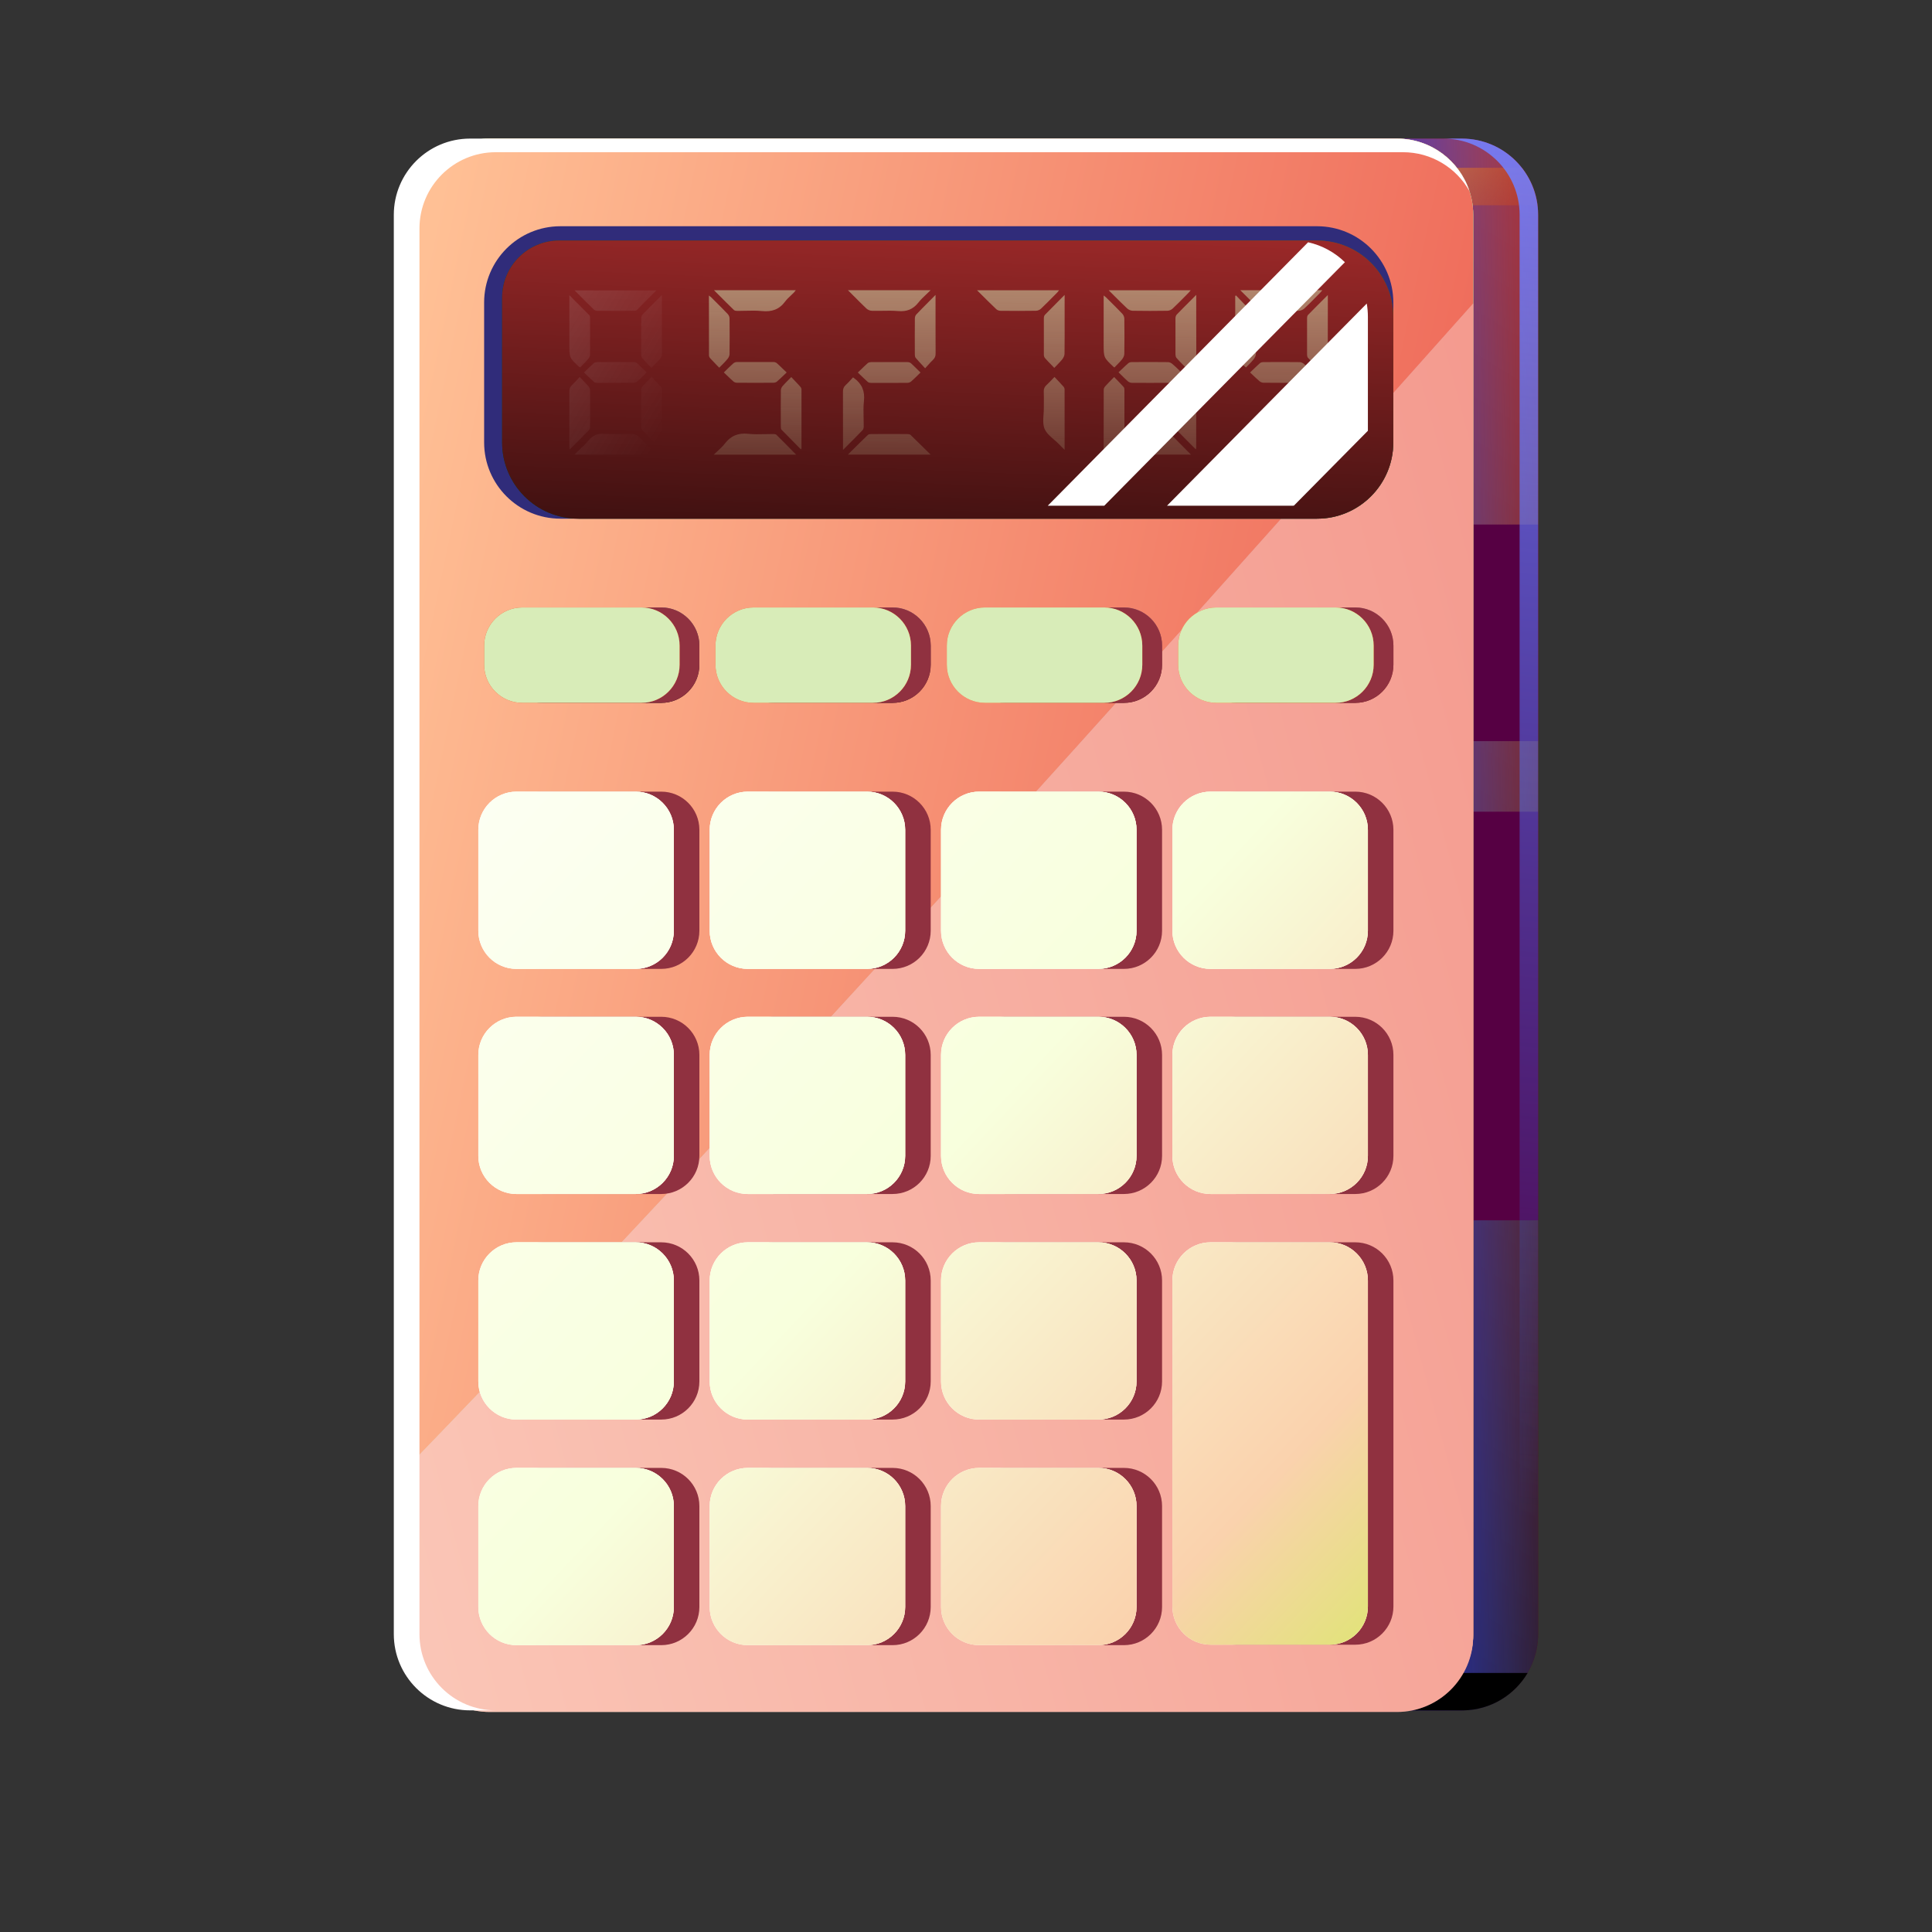 <svg width="60" height="60" viewBox="0 0 60 60" fill="none" xmlns="http://www.w3.org/2000/svg">
<rect x="0" y="0" width="60" height="60" fill="#333333" stroke="none"/>
<path d="M45.399 4.306H17.225C15.916 4.306 14.855 5.366 14.855 6.675V50.749C14.855 52.057 15.916 53.118 17.225 53.118H45.399C46.707 53.118 47.768 52.057 47.768 50.749V6.675C47.768 5.366 46.707 4.306 45.399 4.306Z" fill="#502121"/>
<path d="M45.399 4.306H17.225C15.916 4.306 14.855 5.366 14.855 6.675V50.749C14.855 52.057 15.916 53.118 17.225 53.118H45.399C46.707 53.118 47.768 52.057 47.768 50.749V6.675C47.768 5.366 46.707 4.306 45.399 4.306Z" fill="url(#paint0_linear_10957_299249)"/>
<path d="M45.399 4.306H17.225C15.916 4.306 14.855 5.366 14.855 6.675V50.749C14.855 52.057 15.916 53.118 17.225 53.118H45.399C46.707 53.118 47.768 52.057 47.768 50.749V6.675C47.768 5.366 46.707 4.306 45.399 4.306Z" fill="url(#paint1_linear_10957_299249)"/>
<path d="M44.723 25.208H47.768V37.898H44.723V25.208Z" fill="#560043"/>
<path d="M44.723 16.29H47.768V23.017H44.723V16.29Z" fill="#560043"/>
<path fill-rule="evenodd" clip-rule="evenodd" d="M47.442 51.955H43.145V53.118H45.45C46.298 53.102 47.037 52.639 47.442 51.955Z" fill="black"/>
<path fill-rule="evenodd" clip-rule="evenodd" d="M47.266 5.211H43.145V6.374H47.752C47.697 5.939 47.524 5.54 47.266 5.211Z" fill="url(#paint2_linear_10957_299249)"/>
<path d="M43.383 4.306H15.209C13.9 4.306 12.84 5.366 12.84 6.675V50.749C12.84 52.057 13.9 53.118 15.209 53.118H43.383C44.692 53.118 45.752 52.057 45.752 50.749V6.675C45.752 5.366 44.692 4.306 43.383 4.306Z" fill="url(#paint3_linear_10957_299249)"/>
<path d="M43.383 4.306H15.209C13.9 4.306 12.84 5.366 12.84 6.675V50.749C12.84 52.057 13.9 53.118 15.209 53.118H43.383C44.692 53.118 45.752 52.057 45.752 50.749V6.675C45.752 5.366 44.692 4.306 43.383 4.306Z" fill="#38CAB7"/>
<path d="M43.383 4.306H15.209C13.9 4.306 12.84 5.366 12.84 6.675V50.749C12.84 52.057 13.9 53.118 15.209 53.118H43.383C44.692 53.118 45.752 52.057 45.752 50.749V6.675C45.752 5.366 44.692 4.306 43.383 4.306Z" fill="url(#paint4_linear_10957_299249)"/>
<path d="M43.383 4.306H15.209C13.9 4.306 12.84 5.366 12.84 6.675V50.749C12.84 52.057 13.9 53.118 15.209 53.118H43.383C44.692 53.118 45.752 52.057 45.752 50.749V6.675C45.752 5.366 44.692 4.306 43.383 4.306Z" fill="url(#paint5_linear_10957_299249)"/>
<path fill-rule="evenodd" clip-rule="evenodd" d="M12.84 45.372C24.009 33.816 35.044 21.437 44.021 11.365C44.607 10.708 45.184 10.061 45.752 9.424V50.798C45.752 52.107 44.692 53.167 43.383 53.167H15.209C13.9 53.167 12.84 52.107 12.84 50.798V45.372Z" fill="url(#paint6_linear_10957_299249)"/>
<path fill-rule="evenodd" clip-rule="evenodd" d="M12.84 45.372C24.009 33.816 35.044 21.437 44.021 11.365C44.607 10.708 45.184 10.061 45.752 9.424V50.798C45.752 52.107 44.692 53.167 43.383 53.167H15.209C13.9 53.167 12.84 52.107 12.84 50.798V45.372Z" fill="url(#paint7_linear_10957_299249)"/>
<path fill-rule="evenodd" clip-rule="evenodd" d="M14.6 4.304H43.383C44.432 4.304 45.321 4.986 45.633 5.931C45.226 5.212 44.455 4.727 43.57 4.727H15.396C14.087 4.727 13.027 5.788 13.027 7.096V50.748C13.027 52.056 14.087 53.117 15.396 53.117H43.396C43.392 53.117 43.387 53.117 43.383 53.117H14.6C13.291 53.117 12.23 52.056 12.23 50.748V6.673C12.23 5.365 13.291 4.304 14.6 4.304Z" fill="white"/>
<path d="M40.902 7.026H17.404C16.096 7.026 15.035 8.087 15.035 9.395V13.739C15.035 15.047 16.096 16.108 17.404 16.108H40.902C42.21 16.108 43.271 15.047 43.271 13.739V9.395C43.271 8.087 42.21 7.026 40.902 7.026Z" fill="#302C7A"/>
<path d="M40.901 7.469H17.371C16.389 7.469 15.594 8.264 15.594 9.246V13.739C15.594 15.047 16.654 16.108 17.963 16.108H40.901C42.21 16.108 43.27 15.047 43.27 13.739V9.838C43.27 8.529 42.21 7.469 40.901 7.469Z" fill="url(#paint8_linear_10957_299249)"/>
<path d="M40.901 7.469H17.371C16.389 7.469 15.594 8.264 15.594 9.246V13.739C15.594 15.047 16.654 16.108 17.963 16.108H40.901C42.21 16.108 43.27 15.047 43.27 13.739V9.838C43.27 8.529 42.21 7.469 40.901 7.469Z" fill="url(#paint9_linear_10957_299249)"/>
<path fill-rule="evenodd" clip-rule="evenodd" d="M16.833 18.865H20.535C21.189 18.865 21.72 19.396 21.72 20.05V20.643C21.72 21.298 21.189 21.828 20.535 21.828H16.833C16.179 21.828 15.648 21.298 15.648 20.643V20.05C15.648 19.396 16.179 18.865 16.833 18.865ZM24.017 18.865H27.719C28.374 18.865 28.904 19.396 28.904 20.05V20.643C28.904 21.298 28.374 21.828 27.719 21.828H24.017C23.363 21.828 22.833 21.298 22.833 20.643V20.05C22.833 19.396 23.363 18.865 24.017 18.865ZM34.904 18.865H31.202C30.548 18.865 30.018 19.396 30.018 20.05V20.643C30.018 21.298 30.548 21.828 31.202 21.828H34.904C35.558 21.828 36.089 21.298 36.089 20.643V20.05C36.089 19.396 35.558 18.865 34.904 18.865ZM38.387 18.865H42.089C42.743 18.865 43.274 19.396 43.274 20.05V20.643C43.274 21.298 42.743 21.828 42.089 21.828H38.387C37.733 21.828 37.202 21.298 37.202 20.643V20.05C37.202 19.396 37.733 18.865 38.387 18.865Z" fill="url(#paint10_linear_10957_299249)"/>
<path fill-rule="evenodd" clip-rule="evenodd" d="M16.833 18.865H20.535C21.189 18.865 21.72 19.396 21.72 20.05V20.643C21.72 21.298 21.189 21.828 20.535 21.828H16.833C16.179 21.828 15.648 21.298 15.648 20.643V20.05C15.648 19.396 16.179 18.865 16.833 18.865ZM24.017 18.865H27.719C28.374 18.865 28.904 19.396 28.904 20.05V20.643C28.904 21.298 28.374 21.828 27.719 21.828H24.017C23.363 21.828 22.833 21.298 22.833 20.643V20.05C22.833 19.396 23.363 18.865 24.017 18.865ZM34.904 18.865H31.202C30.548 18.865 30.018 19.396 30.018 20.05V20.643C30.018 21.298 30.548 21.828 31.202 21.828H34.904C35.558 21.828 36.089 21.298 36.089 20.643V20.05C36.089 19.396 35.558 18.865 34.904 18.865ZM38.387 18.865H42.089C42.743 18.865 43.274 19.396 43.274 20.05V20.643C43.274 21.298 42.743 21.828 42.089 21.828H38.387C37.733 21.828 37.202 21.298 37.202 20.643V20.05C37.202 19.396 37.733 18.865 38.387 18.865Z" fill="url(#paint11_linear_10957_299249)"/>
<path fill-rule="evenodd" clip-rule="evenodd" d="M16.833 18.865H20.535C21.189 18.865 21.72 19.396 21.72 20.05V20.643C21.72 21.298 21.189 21.828 20.535 21.828H16.833C16.179 21.828 15.648 21.298 15.648 20.643V20.05C15.648 19.396 16.179 18.865 16.833 18.865ZM24.017 18.865H27.719C28.374 18.865 28.904 19.396 28.904 20.05V20.643C28.904 21.298 28.374 21.828 27.719 21.828H24.017C23.363 21.828 22.833 21.298 22.833 20.643V20.05C22.833 19.396 23.363 18.865 24.017 18.865ZM34.904 18.865H31.202C30.548 18.865 30.018 19.396 30.018 20.05V20.643C30.018 21.298 30.548 21.828 31.202 21.828H34.904C35.558 21.828 36.089 21.298 36.089 20.643V20.05C36.089 19.396 35.558 18.865 34.904 18.865ZM38.387 18.865H42.089C42.743 18.865 43.274 19.396 43.274 20.05V20.643C43.274 21.298 42.743 21.828 42.089 21.828H38.387C37.733 21.828 37.202 21.298 37.202 20.643V20.05C37.202 19.396 37.733 18.865 38.387 18.865Z" fill="#903140"/>
<path fill-rule="evenodd" clip-rule="evenodd" d="M20.535 24.585H16.833C16.179 24.585 15.648 25.116 15.648 25.77V28.905C15.648 29.56 16.179 30.09 16.833 30.09H20.535C21.189 30.09 21.72 29.56 21.72 28.905V25.77C21.72 25.116 21.189 24.585 20.535 24.585ZM27.719 24.585H24.017C23.363 24.585 22.833 25.116 22.833 25.77V28.905C22.833 29.56 23.363 30.09 24.017 30.09H27.719C28.374 30.09 28.904 29.56 28.904 28.905V25.77C28.904 25.116 28.374 24.585 27.719 24.585ZM31.202 24.585H34.904C35.558 24.585 36.089 25.116 36.089 25.77V28.905C36.089 29.56 35.558 30.09 34.904 30.09H31.202C30.548 30.09 30.018 29.56 30.018 28.905V25.77C30.018 25.116 30.548 24.585 31.202 24.585ZM42.089 24.585H38.387C37.733 24.585 37.202 25.116 37.202 25.77V28.905C37.202 29.56 37.733 30.09 38.387 30.09H42.089C42.743 30.09 43.274 29.56 43.274 28.905V25.77C43.274 25.116 42.743 24.585 42.089 24.585ZM16.833 31.577H20.535C21.189 31.577 21.72 32.107 21.72 32.761V35.897C21.72 36.551 21.189 37.081 20.535 37.081H16.833C16.179 37.081 15.648 36.551 15.648 35.897V32.761C15.648 32.107 16.179 31.577 16.833 31.577ZM27.719 31.577H24.017C23.363 31.577 22.833 32.107 22.833 32.761V35.897C22.833 36.551 23.363 37.081 24.017 37.081H27.719C28.374 37.081 28.904 36.551 28.904 35.897V32.761C28.904 32.107 28.374 31.577 27.719 31.577ZM31.202 31.577H34.904C35.558 31.577 36.089 32.107 36.089 32.761V35.897C36.089 36.551 35.558 37.081 34.904 37.081H31.202C30.548 37.081 30.018 36.551 30.018 35.897V32.761C30.018 32.107 30.548 31.577 31.202 31.577ZM42.089 31.577H38.387C37.733 31.577 37.202 32.107 37.202 32.761V35.897C37.202 36.551 37.733 37.081 38.387 37.081H42.089C42.743 37.081 43.274 36.551 43.274 35.897V32.761C43.274 32.107 42.743 31.577 42.089 31.577ZM16.833 38.581H20.535C21.189 38.581 21.72 39.112 21.72 39.766V42.902C21.72 43.556 21.189 44.086 20.535 44.086H16.833C16.179 44.086 15.648 43.556 15.648 42.902V39.766C15.648 39.112 16.179 38.581 16.833 38.581ZM27.719 38.581H24.017C23.363 38.581 22.833 39.112 22.833 39.766V42.902C22.833 43.556 23.363 44.086 24.017 44.086H27.719C28.374 44.086 28.904 43.556 28.904 42.902V39.766C28.904 39.112 28.374 38.581 27.719 38.581ZM31.202 38.581H34.904C35.558 38.581 36.089 39.112 36.089 39.766V42.902C36.089 43.556 35.558 44.086 34.904 44.086H31.202C30.548 44.086 30.018 43.556 30.018 42.902V39.766C30.018 39.112 30.548 38.581 31.202 38.581ZM42.089 38.581H38.387C37.733 38.581 37.202 39.112 37.202 39.766V49.893C37.202 50.547 37.733 51.078 38.387 51.078H42.089C42.743 51.078 43.274 50.547 43.274 49.893V39.766C43.274 39.112 42.743 38.581 42.089 38.581ZM16.833 45.587H20.535C21.189 45.587 21.72 46.117 21.72 46.772V49.907C21.72 50.561 21.189 51.092 20.535 51.092H16.833C16.179 51.092 15.648 50.561 15.648 49.907V46.772C15.648 46.117 16.179 45.587 16.833 45.587ZM27.719 45.587H24.017C23.363 45.587 22.833 46.117 22.833 46.772V49.907C22.833 50.561 23.363 51.092 24.017 51.092H27.719C28.374 51.092 28.904 50.561 28.904 49.907V46.772C28.904 46.117 28.374 45.587 27.719 45.587ZM31.202 45.587H34.904C35.558 45.587 36.089 46.117 36.089 46.772V49.907C36.089 50.561 35.558 51.092 34.904 51.092H31.202C30.548 51.092 30.018 50.561 30.018 49.907V46.772C30.018 46.117 30.548 45.587 31.202 45.587Z" fill="#903140"/>
<path fill-rule="evenodd" clip-rule="evenodd" d="M16.22 18.865H19.922C20.576 18.865 21.106 19.396 21.106 20.05V20.643C21.106 21.298 20.576 21.828 19.922 21.828H16.22C15.566 21.828 15.035 21.298 15.035 20.643V20.05C15.035 19.396 15.566 18.865 16.22 18.865ZM23.404 18.865H27.107C27.761 18.865 28.291 19.396 28.291 20.05V20.643C28.291 21.298 27.761 21.828 27.107 21.828H23.404C22.75 21.828 22.22 21.298 22.22 20.643V20.05C22.22 19.396 22.75 18.865 23.404 18.865ZM34.291 18.865H30.589C29.935 18.865 29.404 19.396 29.404 20.05V20.643C29.404 21.298 29.935 21.828 30.589 21.828H34.291C34.945 21.828 35.475 21.298 35.475 20.643V20.05C35.475 19.396 34.945 18.865 34.291 18.865ZM37.774 18.865H41.476C42.13 18.865 42.66 19.396 42.66 20.05V20.643C42.66 21.298 42.13 21.828 41.476 21.828H37.774C37.119 21.828 36.589 21.298 36.589 20.643V20.05C36.589 19.396 37.119 18.865 37.774 18.865Z" fill="url(#paint12_linear_10957_299249)"/>
<path fill-rule="evenodd" clip-rule="evenodd" d="M16.22 18.865H19.922C20.576 18.865 21.106 19.396 21.106 20.05V20.643C21.106 21.298 20.576 21.828 19.922 21.828H16.22C15.566 21.828 15.035 21.298 15.035 20.643V20.05C15.035 19.396 15.566 18.865 16.22 18.865ZM23.404 18.865H27.107C27.761 18.865 28.291 19.396 28.291 20.05V20.643C28.291 21.298 27.761 21.828 27.107 21.828H23.404C22.75 21.828 22.22 21.298 22.22 20.643V20.05C22.22 19.396 22.75 18.865 23.404 18.865ZM34.291 18.865H30.589C29.935 18.865 29.404 19.396 29.404 20.05V20.643C29.404 21.298 29.935 21.828 30.589 21.828H34.291C34.945 21.828 35.475 21.298 35.475 20.643V20.05C35.475 19.396 34.945 18.865 34.291 18.865ZM37.774 18.865H41.476C42.13 18.865 42.66 19.396 42.66 20.05V20.643C42.66 21.298 42.13 21.828 41.476 21.828H37.774C37.119 21.828 36.589 21.298 36.589 20.643V20.05C36.589 19.396 37.119 18.865 37.774 18.865Z" fill="#D8ECB8"/>
<path fill-rule="evenodd" clip-rule="evenodd" d="M19.742 24.585H16.04C15.386 24.585 14.855 25.116 14.855 25.77V28.905C14.855 29.56 15.386 30.09 16.04 30.09H19.742C20.396 30.09 20.927 29.56 20.927 28.905V25.77C20.927 25.116 20.396 24.585 19.742 24.585ZM26.926 24.585H23.224C22.57 24.585 22.04 25.116 22.04 25.77V28.905C22.04 29.56 22.57 30.09 23.224 30.09H26.926C27.581 30.09 28.111 29.56 28.111 28.905V25.77C28.111 25.116 27.581 24.585 26.926 24.585ZM30.409 24.585H34.111C34.765 24.585 35.296 25.116 35.296 25.77V28.905C35.296 29.56 34.765 30.09 34.111 30.09H30.409C29.755 30.09 29.225 29.56 29.225 28.905V25.77C29.225 25.116 29.755 24.585 30.409 24.585ZM41.296 24.585H37.594C36.94 24.585 36.409 25.116 36.409 25.77V28.905C36.409 29.56 36.94 30.09 37.594 30.09H41.296C41.95 30.09 42.481 29.56 42.481 28.905V25.77C42.481 25.116 41.95 24.585 41.296 24.585ZM16.04 31.577H19.742C20.396 31.577 20.927 32.107 20.927 32.761V35.897C20.927 36.551 20.396 37.081 19.742 37.081H16.04C15.386 37.081 14.855 36.551 14.855 35.897V32.761C14.855 32.107 15.386 31.577 16.04 31.577ZM26.926 31.577H23.224C22.57 31.577 22.04 32.107 22.04 32.761V35.897C22.04 36.551 22.57 37.081 23.224 37.081H26.926C27.581 37.081 28.111 36.551 28.111 35.897V32.761C28.111 32.107 27.581 31.577 26.926 31.577ZM30.409 31.577H34.111C34.765 31.577 35.296 32.107 35.296 32.761V35.897C35.296 36.551 34.765 37.081 34.111 37.081H30.409C29.755 37.081 29.225 36.551 29.225 35.897V32.761C29.225 32.107 29.755 31.577 30.409 31.577ZM41.296 31.577H37.594C36.94 31.577 36.409 32.107 36.409 32.761V35.897C36.409 36.551 36.94 37.081 37.594 37.081H41.296C41.95 37.081 42.481 36.551 42.481 35.897V32.761C42.481 32.107 41.95 31.577 41.296 31.577ZM16.04 38.581H19.742C20.396 38.581 20.927 39.112 20.927 39.766V42.902C20.927 43.556 20.396 44.086 19.742 44.086H16.04C15.386 44.086 14.855 43.556 14.855 42.902V39.766C14.855 39.112 15.386 38.581 16.04 38.581ZM26.926 38.581H23.224C22.57 38.581 22.04 39.112 22.04 39.766V42.902C22.04 43.556 22.57 44.086 23.224 44.086H26.926C27.581 44.086 28.111 43.556 28.111 42.902V39.766C28.111 39.112 27.581 38.581 26.926 38.581ZM30.409 38.581H34.111C34.765 38.581 35.296 39.112 35.296 39.766V42.902C35.296 43.556 34.765 44.086 34.111 44.086H30.409C29.755 44.086 29.225 43.556 29.225 42.902V39.766C29.225 39.112 29.755 38.581 30.409 38.581ZM41.296 38.581H37.594C36.94 38.581 36.409 39.112 36.409 39.766V49.893C36.409 50.547 36.94 51.078 37.594 51.078H41.296C41.95 51.078 42.481 50.547 42.481 49.893V39.766C42.481 39.112 41.95 38.581 41.296 38.581ZM16.04 45.587H19.742C20.396 45.587 20.927 46.117 20.927 46.772V49.907C20.927 50.561 20.396 51.092 19.742 51.092H16.04C15.386 51.092 14.855 50.561 14.855 49.907V46.772C14.855 46.117 15.386 45.587 16.04 45.587ZM26.926 45.587H23.224C22.57 45.587 22.04 46.117 22.04 46.772V49.907C22.04 50.561 22.57 51.092 23.224 51.092H26.926C27.581 51.092 28.111 50.561 28.111 49.907V46.772C28.111 46.117 27.581 45.587 26.926 45.587ZM30.409 45.587H34.111C34.765 45.587 35.296 46.117 35.296 46.772V49.907C35.296 50.561 34.765 51.092 34.111 51.092H30.409C29.755 51.092 29.225 50.561 29.225 49.907V46.772C29.225 46.117 29.755 45.587 30.409 45.587Z" fill="url(#paint13_linear_10957_299249)"/>
<path fill-rule="evenodd" clip-rule="evenodd" d="M19.742 24.585H16.04C15.386 24.585 14.855 25.116 14.855 25.77V28.905C14.855 29.56 15.386 30.09 16.04 30.09H19.742C20.396 30.09 20.927 29.56 20.927 28.905V25.77C20.927 25.116 20.396 24.585 19.742 24.585ZM26.926 24.585H23.224C22.57 24.585 22.04 25.116 22.04 25.77V28.905C22.04 29.56 22.57 30.09 23.224 30.09H26.926C27.581 30.09 28.111 29.56 28.111 28.905V25.77C28.111 25.116 27.581 24.585 26.926 24.585ZM30.409 24.585H34.111C34.765 24.585 35.296 25.116 35.296 25.77V28.905C35.296 29.56 34.765 30.09 34.111 30.09H30.409C29.755 30.09 29.225 29.56 29.225 28.905V25.77C29.225 25.116 29.755 24.585 30.409 24.585ZM41.296 24.585H37.594C36.94 24.585 36.409 25.116 36.409 25.77V28.905C36.409 29.56 36.94 30.09 37.594 30.09H41.296C41.95 30.09 42.481 29.56 42.481 28.905V25.77C42.481 25.116 41.95 24.585 41.296 24.585ZM16.04 31.577H19.742C20.396 31.577 20.927 32.107 20.927 32.761V35.897C20.927 36.551 20.396 37.081 19.742 37.081H16.04C15.386 37.081 14.855 36.551 14.855 35.897V32.761C14.855 32.107 15.386 31.577 16.04 31.577ZM26.926 31.577H23.224C22.57 31.577 22.04 32.107 22.04 32.761V35.897C22.04 36.551 22.57 37.081 23.224 37.081H26.926C27.581 37.081 28.111 36.551 28.111 35.897V32.761C28.111 32.107 27.581 31.577 26.926 31.577ZM30.409 31.577H34.111C34.765 31.577 35.296 32.107 35.296 32.761V35.897C35.296 36.551 34.765 37.081 34.111 37.081H30.409C29.755 37.081 29.225 36.551 29.225 35.897V32.761C29.225 32.107 29.755 31.577 30.409 31.577ZM41.296 31.577H37.594C36.94 31.577 36.409 32.107 36.409 32.761V35.897C36.409 36.551 36.94 37.081 37.594 37.081H41.296C41.95 37.081 42.481 36.551 42.481 35.897V32.761C42.481 32.107 41.95 31.577 41.296 31.577ZM16.04 38.581H19.742C20.396 38.581 20.927 39.112 20.927 39.766V42.902C20.927 43.556 20.396 44.086 19.742 44.086H16.04C15.386 44.086 14.855 43.556 14.855 42.902V39.766C14.855 39.112 15.386 38.581 16.04 38.581ZM26.926 38.581H23.224C22.57 38.581 22.04 39.112 22.04 39.766V42.902C22.04 43.556 22.57 44.086 23.224 44.086H26.926C27.581 44.086 28.111 43.556 28.111 42.902V39.766C28.111 39.112 27.581 38.581 26.926 38.581ZM30.409 38.581H34.111C34.765 38.581 35.296 39.112 35.296 39.766V42.902C35.296 43.556 34.765 44.086 34.111 44.086H30.409C29.755 44.086 29.225 43.556 29.225 42.902V39.766C29.225 39.112 29.755 38.581 30.409 38.581ZM41.296 38.581H37.594C36.94 38.581 36.409 39.112 36.409 39.766V49.893C36.409 50.547 36.94 51.078 37.594 51.078H41.296C41.95 51.078 42.481 50.547 42.481 49.893V39.766C42.481 39.112 41.95 38.581 41.296 38.581ZM16.04 45.587H19.742C20.396 45.587 20.927 46.117 20.927 46.772V49.907C20.927 50.561 20.396 51.092 19.742 51.092H16.04C15.386 51.092 14.855 50.561 14.855 49.907V46.772C14.855 46.117 15.386 45.587 16.04 45.587ZM26.926 45.587H23.224C22.57 45.587 22.04 46.117 22.04 46.772V49.907C22.04 50.561 22.57 51.092 23.224 51.092H26.926C27.581 51.092 28.111 50.561 28.111 49.907V46.772C28.111 46.117 27.581 45.587 26.926 45.587ZM30.409 45.587H34.111C34.765 45.587 35.296 46.117 35.296 46.772V49.907C35.296 50.561 34.765 51.092 34.111 51.092H30.409C29.755 51.092 29.225 50.561 29.225 49.907V46.772C29.225 46.117 29.755 45.587 30.409 45.587Z" fill="white"/>
<path fill-rule="evenodd" clip-rule="evenodd" d="M19.742 24.585H16.04C15.386 24.585 14.855 25.116 14.855 25.77V28.905C14.855 29.56 15.386 30.09 16.04 30.09H19.742C20.396 30.09 20.927 29.56 20.927 28.905V25.77C20.927 25.116 20.396 24.585 19.742 24.585ZM26.926 24.585H23.224C22.57 24.585 22.04 25.116 22.04 25.77V28.905C22.04 29.56 22.57 30.09 23.224 30.09H26.926C27.581 30.09 28.111 29.56 28.111 28.905V25.77C28.111 25.116 27.581 24.585 26.926 24.585ZM30.409 24.585H34.111C34.765 24.585 35.296 25.116 35.296 25.77V28.905C35.296 29.56 34.765 30.09 34.111 30.09H30.409C29.755 30.09 29.225 29.56 29.225 28.905V25.77C29.225 25.116 29.755 24.585 30.409 24.585ZM41.296 24.585H37.594C36.94 24.585 36.409 25.116 36.409 25.77V28.905C36.409 29.56 36.94 30.09 37.594 30.09H41.296C41.95 30.09 42.481 29.56 42.481 28.905V25.77C42.481 25.116 41.95 24.585 41.296 24.585ZM16.04 31.577H19.742C20.396 31.577 20.927 32.107 20.927 32.761V35.897C20.927 36.551 20.396 37.081 19.742 37.081H16.04C15.386 37.081 14.855 36.551 14.855 35.897V32.761C14.855 32.107 15.386 31.577 16.04 31.577ZM26.926 31.577H23.224C22.57 31.577 22.04 32.107 22.04 32.761V35.897C22.04 36.551 22.57 37.081 23.224 37.081H26.926C27.581 37.081 28.111 36.551 28.111 35.897V32.761C28.111 32.107 27.581 31.577 26.926 31.577ZM30.409 31.577H34.111C34.765 31.577 35.296 32.107 35.296 32.761V35.897C35.296 36.551 34.765 37.081 34.111 37.081H30.409C29.755 37.081 29.225 36.551 29.225 35.897V32.761C29.225 32.107 29.755 31.577 30.409 31.577ZM41.296 31.577H37.594C36.94 31.577 36.409 32.107 36.409 32.761V35.897C36.409 36.551 36.94 37.081 37.594 37.081H41.296C41.95 37.081 42.481 36.551 42.481 35.897V32.761C42.481 32.107 41.95 31.577 41.296 31.577ZM16.04 38.581H19.742C20.396 38.581 20.927 39.112 20.927 39.766V42.902C20.927 43.556 20.396 44.086 19.742 44.086H16.04C15.386 44.086 14.855 43.556 14.855 42.902V39.766C14.855 39.112 15.386 38.581 16.04 38.581ZM26.926 38.581H23.224C22.57 38.581 22.04 39.112 22.04 39.766V42.902C22.04 43.556 22.57 44.086 23.224 44.086H26.926C27.581 44.086 28.111 43.556 28.111 42.902V39.766C28.111 39.112 27.581 38.581 26.926 38.581ZM30.409 38.581H34.111C34.765 38.581 35.296 39.112 35.296 39.766V42.902C35.296 43.556 34.765 44.086 34.111 44.086H30.409C29.755 44.086 29.225 43.556 29.225 42.902V39.766C29.225 39.112 29.755 38.581 30.409 38.581ZM41.296 38.581H37.594C36.94 38.581 36.409 39.112 36.409 39.766V49.893C36.409 50.547 36.94 51.078 37.594 51.078H41.296C41.95 51.078 42.481 50.547 42.481 49.893V39.766C42.481 39.112 41.95 38.581 41.296 38.581ZM16.04 45.587H19.742C20.396 45.587 20.927 46.117 20.927 46.772V49.907C20.927 50.561 20.396 51.092 19.742 51.092H16.04C15.386 51.092 14.855 50.561 14.855 49.907V46.772C14.855 46.117 15.386 45.587 16.04 45.587ZM26.926 45.587H23.224C22.57 45.587 22.04 46.117 22.04 46.772V49.907C22.04 50.561 22.57 51.092 23.224 51.092H26.926C27.581 51.092 28.111 50.561 28.111 49.907V46.772C28.111 46.117 27.581 45.587 26.926 45.587ZM30.409 45.587H34.111C34.765 45.587 35.296 46.117 35.296 46.772V49.907C35.296 50.561 34.765 51.092 34.111 51.092H30.409C29.755 51.092 29.225 50.561 29.225 49.907V46.772C29.225 46.117 29.755 45.587 30.409 45.587Z" fill="url(#paint14_linear_10957_299249)"/>
<path fill-rule="evenodd" clip-rule="evenodd" d="M20.385 9.017L20.275 9.128C20.106 9.299 19.942 9.466 19.775 9.631C19.757 9.649 19.72 9.653 19.69 9.653C19.308 9.654 18.925 9.655 18.543 9.651C18.509 9.651 18.466 9.637 18.442 9.613C18.248 9.424 18.058 9.232 17.852 9.025L17.852 9.025L17.844 9.017H20.385ZM20.399 14.117H17.841C17.89 14.068 17.94 14.02 17.988 13.974L17.988 13.974L17.988 13.974L17.988 13.974C18.094 13.873 18.195 13.776 18.285 13.67C18.413 13.517 18.557 13.46 18.756 13.473C18.933 13.483 19.112 13.482 19.29 13.48H19.29H19.29H19.29H19.29H19.29H19.29H19.29H19.29H19.29H19.29C19.414 13.479 19.537 13.478 19.66 13.481C19.715 13.482 19.78 13.51 19.82 13.547C19.972 13.691 20.12 13.839 20.279 13.998L20.279 13.998C20.318 14.037 20.358 14.077 20.399 14.117ZM20.557 9.734V9.159L20.412 9.305C20.25 9.467 20.1 9.617 19.953 9.769C19.926 9.795 19.913 9.845 19.913 9.882C19.91 10.258 19.91 10.634 19.913 11.01C19.913 11.047 19.921 11.091 19.942 11.117C20.005 11.189 20.071 11.259 20.142 11.334C20.171 11.364 20.2 11.395 20.23 11.427C20.26 11.396 20.287 11.366 20.314 11.338L20.314 11.338L20.314 11.338L20.314 11.338L20.314 11.338C20.368 11.28 20.417 11.227 20.47 11.178C20.533 11.119 20.561 11.056 20.56 10.967C20.556 10.659 20.557 10.35 20.557 10.042V10.042V10.042V10.042V10.042V10.042V10.041V10.041V10.041C20.557 9.939 20.557 9.836 20.557 9.734ZM20.539 13.963L20.407 13.829C20.249 13.669 20.096 13.514 19.945 13.356C19.922 13.332 19.914 13.287 19.913 13.251C19.91 12.875 19.91 12.5 19.913 12.123C19.913 12.082 19.931 12.032 19.957 12.001C20.018 11.93 20.084 11.861 20.157 11.786L20.157 11.786L20.157 11.786L20.158 11.786L20.158 11.785C20.183 11.759 20.209 11.732 20.237 11.704C20.27 11.739 20.302 11.774 20.334 11.808L20.334 11.808L20.334 11.808C20.4 11.878 20.462 11.944 20.522 12.012C20.543 12.035 20.555 12.074 20.555 12.105C20.556 12.71 20.556 13.314 20.555 13.919C20.556 13.923 20.554 13.928 20.55 13.937C20.547 13.943 20.544 13.951 20.539 13.963ZM18.098 11.807C18.067 11.775 18.036 11.742 18.003 11.707C17.971 11.74 17.942 11.772 17.914 11.803L17.914 11.803C17.862 11.86 17.815 11.912 17.763 11.96C17.7 12.017 17.68 12.078 17.68 12.162C17.682 12.608 17.682 13.054 17.682 13.501L17.682 13.836C17.682 13.862 17.684 13.888 17.686 13.921C17.687 13.934 17.688 13.947 17.689 13.963L17.784 13.867L17.784 13.867L17.784 13.867C17.96 13.693 18.127 13.526 18.291 13.358C18.314 13.334 18.326 13.29 18.326 13.255C18.328 12.878 18.329 12.503 18.326 12.127C18.326 12.084 18.307 12.034 18.281 12.003C18.224 11.937 18.164 11.874 18.098 11.807ZM18.02 11.411C18.005 11.402 17.996 11.398 17.991 11.396C17.986 11.393 17.984 11.392 17.983 11.391C17.833 11.252 17.758 11.182 17.72 11.096C17.682 11.009 17.682 10.906 17.682 10.699V9.316V9.166C17.748 9.233 17.813 9.298 17.877 9.362L17.877 9.362L17.877 9.362C18.023 9.507 18.162 9.646 18.3 9.787C18.321 9.808 18.325 9.851 18.325 9.883L18.325 9.884C18.326 10.26 18.328 10.635 18.324 11.011C18.324 11.053 18.305 11.102 18.277 11.133C18.217 11.206 18.151 11.274 18.085 11.342C18.063 11.365 18.041 11.388 18.02 11.411ZM19.993 11.655C20.022 11.627 20.051 11.598 20.082 11.568C20.045 11.531 20.01 11.496 19.976 11.462C19.911 11.398 19.851 11.338 19.787 11.28C19.759 11.256 19.712 11.244 19.673 11.244C19.298 11.242 18.924 11.242 18.55 11.244C18.515 11.245 18.47 11.253 18.445 11.275C18.376 11.336 18.309 11.4 18.238 11.469C18.206 11.501 18.172 11.534 18.136 11.568C18.165 11.596 18.194 11.623 18.222 11.65C18.3 11.726 18.374 11.796 18.451 11.864C18.474 11.883 18.515 11.889 18.547 11.889C18.924 11.89 19.303 11.891 19.681 11.888C19.718 11.887 19.764 11.871 19.793 11.845C19.86 11.787 19.924 11.723 19.993 11.655Z" fill="url(#paint15_linear_10957_299249)"/>
<path fill-rule="evenodd" clip-rule="evenodd" d="M24.714 9.012H22.173L22.305 9.144L22.305 9.144C22.474 9.314 22.632 9.472 22.793 9.628C22.818 9.652 22.871 9.655 22.911 9.655C22.992 9.655 23.073 9.653 23.154 9.651C23.325 9.647 23.495 9.643 23.664 9.66C23.968 9.691 24.203 9.611 24.385 9.362C24.435 9.295 24.496 9.237 24.558 9.18L24.558 9.18L24.558 9.18C24.59 9.15 24.623 9.12 24.653 9.088C24.666 9.075 24.677 9.06 24.691 9.042L24.691 9.042L24.691 9.042C24.698 9.033 24.705 9.023 24.714 9.012ZM28.901 9.013H26.334C26.393 9.071 26.45 9.128 26.505 9.184L26.505 9.184L26.505 9.185L26.505 9.185L26.505 9.185L26.506 9.185L26.506 9.185L26.506 9.185C26.644 9.324 26.775 9.456 26.91 9.584C26.953 9.624 27.022 9.651 27.08 9.652C27.186 9.655 27.292 9.653 27.398 9.652C27.563 9.649 27.728 9.646 27.892 9.66C28.157 9.683 28.356 9.608 28.521 9.397C28.593 9.305 28.679 9.224 28.771 9.137C28.813 9.098 28.857 9.057 28.901 9.013ZM26.332 14.118H28.901C28.849 14.067 28.799 14.016 28.749 13.967C28.588 13.808 28.435 13.657 28.28 13.508C28.257 13.486 28.21 13.48 28.173 13.48C27.803 13.477 27.431 13.477 27.06 13.48C27.023 13.48 26.976 13.484 26.953 13.507C26.775 13.678 26.6 13.852 26.411 14.039L26.332 14.118ZM30.342 9.014H32.891C32.884 9.023 32.877 9.031 32.871 9.039L32.871 9.039L32.871 9.039L32.871 9.039L32.871 9.039C32.857 9.057 32.845 9.073 32.832 9.086C32.798 9.12 32.765 9.153 32.732 9.187L32.732 9.187L32.732 9.187L32.732 9.187L32.732 9.187C32.599 9.322 32.467 9.456 32.33 9.586C32.29 9.624 32.224 9.651 32.17 9.651C31.806 9.657 31.443 9.656 31.079 9.652C31.034 9.652 30.977 9.636 30.946 9.607C30.789 9.458 30.636 9.307 30.472 9.143C30.43 9.101 30.387 9.058 30.342 9.014ZM22.166 14.12H24.725L24.591 13.984C24.427 13.818 24.27 13.658 24.11 13.501C24.087 13.48 24.038 13.48 24.002 13.48C23.917 13.479 23.831 13.481 23.746 13.483H23.746H23.746H23.746H23.746H23.746H23.746H23.746H23.746H23.746H23.746H23.746H23.746H23.746H23.746H23.746H23.746H23.746H23.746H23.746H23.746H23.746H23.746C23.576 13.487 23.405 13.491 23.237 13.473C22.928 13.438 22.698 13.532 22.509 13.778C22.447 13.86 22.37 13.93 22.286 14.008L22.286 14.008C22.247 14.043 22.207 14.08 22.166 14.12ZM41.074 14.121H38.522L38.605 14.037L38.605 14.037C38.671 13.97 38.732 13.908 38.793 13.848C38.829 13.812 38.864 13.772 38.899 13.732L38.899 13.732C38.982 13.637 39.066 13.541 39.17 13.497C39.272 13.454 39.395 13.463 39.518 13.471C39.571 13.475 39.624 13.479 39.675 13.479C39.903 13.477 40.13 13.477 40.358 13.48C40.395 13.48 40.441 13.484 40.464 13.507C40.645 13.682 40.821 13.861 40.998 14.039C41.008 14.049 41.017 14.059 41.027 14.071C41.04 14.085 41.054 14.101 41.074 14.121ZM34.455 14.119H36.987C36.913 14.045 36.841 13.972 36.77 13.9L36.77 13.9C36.635 13.764 36.504 13.631 36.373 13.5C36.355 13.483 36.317 13.48 36.287 13.48L36.125 13.479C35.8 13.478 35.476 13.477 35.151 13.481C35.106 13.482 35.053 13.505 35.021 13.536C34.88 13.67 34.744 13.809 34.607 13.947L34.606 13.948C34.569 13.986 34.532 14.023 34.495 14.061C34.485 14.07 34.477 14.083 34.469 14.097C34.465 14.104 34.46 14.112 34.455 14.119ZM34.431 9.014H36.979C36.968 9.026 36.959 9.037 36.951 9.047L36.951 9.048L36.951 9.048L36.951 9.048L36.951 9.048C36.936 9.065 36.924 9.081 36.909 9.095L36.818 9.188L36.818 9.188L36.818 9.188L36.818 9.188C36.685 9.322 36.553 9.457 36.415 9.586C36.375 9.624 36.31 9.651 36.256 9.651C35.896 9.657 35.537 9.657 35.177 9.651C35.119 9.65 35.05 9.621 35.007 9.581C34.873 9.455 34.742 9.324 34.602 9.185L34.602 9.185L34.602 9.185L34.602 9.185C34.547 9.129 34.49 9.072 34.431 9.014ZM38.517 9.012H41.067C41.057 9.023 41.049 9.033 41.041 9.043C41.024 9.063 41.01 9.081 40.995 9.096C40.958 9.133 40.922 9.17 40.885 9.207L40.885 9.207L40.885 9.207L40.885 9.207C40.762 9.333 40.638 9.459 40.509 9.579C40.464 9.62 40.39 9.651 40.33 9.652C39.974 9.659 39.619 9.658 39.263 9.652C39.208 9.651 39.142 9.625 39.102 9.587C38.96 9.454 38.823 9.317 38.676 9.17L38.676 9.17L38.676 9.17L38.676 9.17L38.676 9.17C38.624 9.119 38.571 9.066 38.517 9.012ZM24.788 13.87L24.874 13.957C24.878 13.948 24.882 13.942 24.885 13.937L24.885 13.937C24.889 13.93 24.891 13.927 24.891 13.924C24.892 13.315 24.892 12.707 24.891 12.098C24.891 12.071 24.878 12.036 24.86 12.016C24.797 11.944 24.73 11.874 24.66 11.801L24.66 11.801C24.632 11.771 24.603 11.741 24.574 11.71C24.544 11.741 24.515 11.77 24.487 11.798L24.487 11.798L24.487 11.798L24.487 11.798L24.487 11.798L24.487 11.798L24.487 11.798L24.487 11.798L24.487 11.798L24.487 11.798L24.487 11.798L24.487 11.798L24.487 11.798L24.487 11.798L24.487 11.798L24.487 11.798L24.487 11.798L24.487 11.798L24.487 11.798C24.421 11.864 24.36 11.925 24.303 11.991C24.274 12.025 24.25 12.076 24.25 12.121C24.246 12.496 24.247 12.872 24.249 13.249C24.249 13.281 24.252 13.324 24.271 13.345C24.441 13.521 24.613 13.694 24.788 13.87ZM32.748 11.707L32.778 11.738L32.778 11.738L32.778 11.738L32.778 11.738L32.778 11.738C32.868 11.833 32.951 11.921 33.032 12.012C33.05 12.033 33.062 12.067 33.062 12.094C33.063 12.709 33.063 13.324 33.063 13.97C33.037 13.944 33.014 13.921 32.991 13.899C32.951 13.858 32.915 13.822 32.879 13.786C32.833 13.739 32.781 13.694 32.729 13.649L32.729 13.649L32.729 13.649C32.611 13.547 32.494 13.446 32.44 13.317C32.386 13.187 32.397 13.03 32.408 12.873C32.413 12.806 32.418 12.739 32.417 12.674C32.417 12.614 32.417 12.554 32.418 12.494C32.419 12.384 32.419 12.274 32.415 12.164C32.411 12.074 32.44 12.011 32.505 11.953C32.562 11.901 32.615 11.846 32.674 11.784L32.674 11.784L32.674 11.784L32.675 11.783C32.698 11.759 32.722 11.733 32.748 11.707ZM34.275 13.585L34.275 13.972L34.408 13.838C34.579 13.667 34.739 13.506 34.898 13.342C34.917 13.322 34.92 13.279 34.92 13.246C34.922 12.871 34.922 12.496 34.92 12.121C34.92 12.088 34.919 12.045 34.9 12.024C34.827 11.942 34.75 11.863 34.67 11.78L34.67 11.78L34.67 11.78C34.647 11.757 34.624 11.733 34.601 11.709C34.576 11.735 34.552 11.759 34.528 11.783L34.528 11.783C34.453 11.86 34.385 11.929 34.319 12.002C34.296 12.028 34.277 12.068 34.277 12.102C34.274 12.591 34.274 13.078 34.275 13.584V13.585ZM37.134 13.952L37.046 13.864L37.045 13.864L37.045 13.864L37.045 13.863C36.871 13.69 36.699 13.519 36.529 13.345C36.509 13.324 36.506 13.281 36.506 13.249C36.504 12.872 36.504 12.497 36.506 12.121C36.506 12.088 36.51 12.046 36.529 12.025C36.597 11.95 36.667 11.877 36.745 11.799L36.745 11.799C36.773 11.77 36.803 11.739 36.833 11.708C36.859 11.736 36.885 11.763 36.91 11.789L36.91 11.79C36.983 11.868 37.052 11.941 37.119 12.017C37.138 12.037 37.149 12.072 37.149 12.099C37.15 12.708 37.15 13.316 37.149 13.925C37.15 13.927 37.148 13.93 37.144 13.936C37.142 13.94 37.138 13.945 37.134 13.952ZM34.58 11.392C34.583 11.394 34.586 11.397 34.609 11.413C34.632 11.389 34.655 11.365 34.678 11.342L34.678 11.342L34.678 11.342L34.678 11.342L34.679 11.342L34.679 11.342L34.679 11.342L34.679 11.342L34.679 11.342L34.679 11.342L34.679 11.342L34.679 11.341C34.738 11.282 34.797 11.223 34.848 11.158C34.885 11.112 34.916 11.046 34.917 10.988C34.923 10.624 34.922 10.261 34.917 9.897C34.917 9.847 34.892 9.784 34.857 9.747C34.725 9.608 34.59 9.473 34.454 9.339C34.419 9.305 34.386 9.271 34.351 9.237C34.339 9.225 34.325 9.214 34.308 9.202L34.308 9.202L34.308 9.202C34.298 9.194 34.287 9.186 34.275 9.176V10.681C34.275 11.103 34.275 11.103 34.58 11.392ZM33.063 9.159V9.689C33.063 9.785 33.063 9.882 33.063 9.978C33.064 10.315 33.064 10.652 33.06 10.989C33.058 11.047 33.026 11.112 32.99 11.159C32.939 11.222 32.883 11.28 32.821 11.343L32.821 11.343L32.821 11.343L32.821 11.343L32.821 11.344C32.795 11.37 32.769 11.397 32.741 11.425C32.71 11.393 32.679 11.361 32.65 11.33C32.58 11.259 32.515 11.191 32.453 11.121C32.43 11.096 32.418 11.052 32.418 11.017C32.416 10.638 32.416 10.259 32.418 9.88C32.418 9.844 32.429 9.8 32.452 9.776C32.582 9.642 32.713 9.511 32.85 9.373L32.851 9.373L32.851 9.372L32.852 9.371L32.852 9.371C32.921 9.302 32.991 9.232 33.063 9.159ZM29.054 9.676V9.159C29 9.214 28.946 9.268 28.894 9.32C28.738 9.477 28.593 9.622 28.453 9.77C28.426 9.799 28.412 9.851 28.412 9.894C28.409 10.264 28.409 10.636 28.411 11.008C28.411 11.043 28.416 11.089 28.438 11.114C28.5 11.187 28.564 11.257 28.634 11.332C28.665 11.366 28.698 11.401 28.731 11.438C28.762 11.405 28.79 11.373 28.816 11.344L28.816 11.344L28.816 11.344L28.816 11.344C28.871 11.282 28.919 11.228 28.972 11.178C29.032 11.121 29.058 11.063 29.056 10.977C29.053 10.652 29.053 10.327 29.054 10.002C29.054 9.893 29.054 9.785 29.054 9.676ZM26.491 11.72C26.515 11.737 26.519 11.74 26.521 11.741C26.767 11.917 26.865 12.146 26.83 12.455C26.811 12.628 26.816 12.804 26.82 12.98L26.82 12.98C26.822 13.068 26.824 13.156 26.824 13.244C26.824 13.283 26.813 13.333 26.789 13.358C26.636 13.518 26.479 13.674 26.311 13.842L26.311 13.842L26.311 13.842L26.311 13.842L26.18 13.974V13.826C26.18 13.668 26.18 13.51 26.18 13.352V13.352V13.352V13.352V13.352V13.352V13.352V13.352V13.352V13.352C26.181 12.957 26.181 12.562 26.179 12.166C26.178 12.078 26.201 12.014 26.267 11.955C26.324 11.903 26.377 11.845 26.43 11.787L26.43 11.787L26.43 11.787L26.43 11.787C26.45 11.765 26.471 11.742 26.491 11.72ZM38.678 11.399C38.683 11.402 38.689 11.405 38.697 11.411C38.719 11.387 38.741 11.365 38.764 11.342L38.764 11.342L38.764 11.342C38.824 11.282 38.883 11.222 38.935 11.154C38.972 11.108 39.003 11.042 39.004 10.985C39.007 10.867 39.005 10.749 39.004 10.631C39.002 10.454 39 10.278 39.012 10.102C39.027 9.885 38.963 9.728 38.798 9.589C38.692 9.5 38.597 9.398 38.502 9.297L38.502 9.297C38.463 9.256 38.425 9.215 38.386 9.175C38.383 9.178 38.378 9.18 38.374 9.183L38.374 9.183L38.374 9.183L38.374 9.183C38.37 9.185 38.365 9.188 38.361 9.19V9.303V10.688C38.361 11.107 38.361 11.107 38.666 11.39C38.668 11.392 38.67 11.393 38.678 11.399ZM36.825 11.419C36.795 11.389 36.767 11.359 36.739 11.33C36.667 11.257 36.6 11.187 36.536 11.114C36.514 11.089 36.507 11.044 36.505 11.009C36.503 10.632 36.503 10.257 36.505 9.881C36.505 9.843 36.52 9.795 36.546 9.768C36.698 9.61 36.853 9.455 37.02 9.289L37.15 9.158V9.304C37.15 9.442 37.15 9.581 37.15 9.719V9.719V9.719V9.719V9.719V9.719V9.719V9.72V9.72C37.149 10.136 37.149 10.551 37.152 10.966C37.153 11.056 37.128 11.12 37.062 11.178C37.009 11.226 36.959 11.278 36.904 11.337C36.879 11.363 36.853 11.391 36.825 11.419ZM22.262 11.343L22.336 11.419C22.358 11.397 22.38 11.375 22.401 11.354L22.401 11.354C22.474 11.281 22.54 11.216 22.596 11.145C22.631 11.105 22.656 11.045 22.657 10.994C22.661 10.627 22.661 10.258 22.657 9.89C22.657 9.842 22.632 9.785 22.599 9.751C22.476 9.621 22.349 9.495 22.222 9.369L22.222 9.369L22.222 9.369C22.176 9.323 22.13 9.277 22.084 9.231C22.074 9.22 22.061 9.211 22.045 9.2C22.037 9.193 22.027 9.186 22.016 9.177V9.178C22.016 9.811 22.016 10.427 22.018 11.042C22.019 11.073 22.038 11.108 22.06 11.131C22.125 11.201 22.191 11.27 22.262 11.343ZM41.237 9.163L41.237 9.551C41.237 10.059 41.237 10.551 41.235 11.042C41.235 11.072 41.214 11.107 41.193 11.131C41.129 11.2 41.064 11.266 40.993 11.337L40.993 11.337L40.992 11.337L40.991 11.338C40.966 11.364 40.939 11.391 40.912 11.418L40.855 11.36L40.855 11.36C40.774 11.276 40.696 11.195 40.621 11.112C40.6 11.089 40.592 11.049 40.592 11.017C40.59 10.637 40.59 10.257 40.592 9.878C40.592 9.846 40.599 9.803 40.62 9.783C40.785 9.613 40.953 9.446 41.134 9.265L41.237 9.163ZM40.962 11.751L40.915 11.702C40.881 11.738 40.849 11.772 40.818 11.803L40.818 11.803C40.76 11.864 40.708 11.918 40.658 11.978C40.624 12.021 40.594 12.082 40.592 12.137C40.586 12.28 40.587 12.423 40.589 12.567L40.589 12.567C40.589 12.606 40.589 12.645 40.59 12.684C40.59 12.748 40.586 12.814 40.581 12.881C40.571 13.034 40.561 13.188 40.614 13.315C40.666 13.443 40.782 13.544 40.898 13.645L40.898 13.645L40.898 13.645L40.898 13.645L40.898 13.645C40.949 13.689 40.999 13.732 41.044 13.778C41.077 13.812 41.11 13.845 41.147 13.881C41.174 13.908 41.203 13.937 41.235 13.969L41.236 13.488V13.487C41.236 13.017 41.236 12.56 41.234 12.102C41.234 12.072 41.222 12.033 41.201 12.01C41.127 11.926 41.05 11.845 40.962 11.751L40.962 11.751ZM36.694 11.567C36.659 11.6 36.626 11.631 36.593 11.661L36.593 11.662L36.593 11.662C36.52 11.731 36.452 11.795 36.381 11.857C36.356 11.878 36.311 11.889 36.276 11.889C35.901 11.891 35.526 11.892 35.151 11.889C35.11 11.889 35.06 11.87 35.029 11.843C34.955 11.778 34.885 11.709 34.808 11.632C34.785 11.61 34.761 11.586 34.737 11.562C34.769 11.533 34.8 11.503 34.83 11.475C34.903 11.405 34.972 11.339 35.044 11.277C35.069 11.255 35.113 11.245 35.149 11.245C35.524 11.242 35.898 11.241 36.274 11.246C36.318 11.246 36.37 11.27 36.404 11.299C36.477 11.36 36.547 11.426 36.624 11.501L36.624 11.501C36.646 11.522 36.669 11.544 36.694 11.567ZM28.498 11.657L28.498 11.657C28.527 11.629 28.556 11.6 28.587 11.569C28.557 11.54 28.529 11.511 28.501 11.484L28.5 11.483C28.428 11.412 28.362 11.346 28.292 11.282C28.264 11.258 28.216 11.245 28.178 11.245C27.803 11.243 27.429 11.243 27.055 11.245C27.02 11.247 26.975 11.255 26.95 11.276C26.881 11.337 26.814 11.402 26.744 11.47C26.711 11.502 26.677 11.535 26.641 11.569C26.67 11.597 26.699 11.625 26.727 11.652C26.805 11.727 26.879 11.798 26.956 11.866C26.979 11.885 27.02 11.891 27.052 11.891C27.429 11.892 27.808 11.893 28.186 11.889C28.223 11.888 28.269 11.872 28.297 11.847C28.365 11.788 28.429 11.725 28.498 11.657L28.498 11.657ZM40.7 11.644L40.7 11.644L40.7 11.644C40.618 11.721 40.544 11.79 40.468 11.857C40.445 11.877 40.405 11.887 40.374 11.887C39.996 11.89 39.617 11.89 39.238 11.886C39.197 11.886 39.148 11.866 39.116 11.839C39.048 11.781 38.983 11.719 38.913 11.653L38.913 11.653C38.884 11.625 38.854 11.597 38.823 11.567C38.854 11.538 38.883 11.509 38.912 11.482C38.989 11.408 39.059 11.339 39.133 11.275C39.158 11.254 39.203 11.245 39.238 11.245C39.614 11.242 39.988 11.241 40.363 11.246C40.408 11.246 40.459 11.271 40.493 11.299C40.563 11.357 40.629 11.419 40.702 11.488C40.728 11.512 40.755 11.538 40.784 11.565C40.755 11.592 40.727 11.618 40.7 11.644ZM22.578 11.47C22.547 11.501 22.514 11.533 22.48 11.566C22.505 11.59 22.529 11.614 22.553 11.637C22.632 11.713 22.705 11.784 22.781 11.85C22.806 11.873 22.849 11.886 22.884 11.886C23.262 11.889 23.641 11.889 24.02 11.886C24.055 11.886 24.1 11.875 24.125 11.853C24.197 11.791 24.266 11.725 24.338 11.656C24.368 11.627 24.399 11.598 24.431 11.568C24.393 11.533 24.358 11.498 24.324 11.466C24.256 11.4 24.194 11.339 24.128 11.281C24.103 11.258 24.06 11.243 24.026 11.243C23.642 11.241 23.259 11.241 22.877 11.243C22.843 11.245 22.801 11.261 22.775 11.284C22.71 11.342 22.647 11.403 22.578 11.47Z" fill="url(#paint16_linear_10957_299249)"/>
<path fill-rule="evenodd" clip-rule="evenodd" d="M32.539 15.706L40.624 7.524C41.063 7.621 41.456 7.84 41.767 8.143L34.293 15.706H32.539Z" fill="white"/>
<path fill-rule="evenodd" clip-rule="evenodd" d="M36.242 15.706L42.446 9.427C42.469 9.56 42.481 9.697 42.481 9.837V13.336C42.481 13.35 42.481 13.364 42.481 13.378L40.182 15.704C40.159 15.705 40.136 15.706 40.112 15.706H36.242Z" fill="white"/>
<path fill-rule="evenodd" clip-rule="evenodd" d="M44.824 55.696H45.399C46.708 55.696 47.768 54.636 47.768 53.327V6.673C47.768 5.365 46.708 4.304 45.399 4.304H44.824C46.133 4.304 47.193 5.365 47.193 6.673V53.327C47.193 54.636 46.133 55.696 44.824 55.696Z" fill="url(#paint17_linear_10957_299249)"/>
<defs>
<linearGradient id="paint0_linear_10957_299249" x1="33.48" y1="57.968" x2="70.49" y2="-2.954" gradientUnits="userSpaceOnUse">
<stop/>
<stop offset="1" stop-color="#EE3E3E"/>
</linearGradient>
<linearGradient id="paint1_linear_10957_299249" x1="41.371" y1="45.476" x2="49.666" y2="45.263" gradientUnits="userSpaceOnUse">
<stop stop-color="#000AFF"/>
<stop offset="0.918" stop-color="#5890FF" stop-opacity="0"/>
</linearGradient>
<linearGradient id="paint2_linear_10957_299249" x1="42.137" y1="2.834" x2="49.263" y2="8.622" gradientUnits="userSpaceOnUse">
<stop stop-color="#F7C74C"/>
<stop offset="1" stop-color="#C00C00" stop-opacity="0"/>
</linearGradient>
<linearGradient id="paint3_linear_10957_299249" x1="26.681" y1="58.436" x2="2.072" y2="11.811" gradientUnits="userSpaceOnUse">
<stop stop-color="#8CD08E"/>
<stop offset="1" stop-color="#D9CA49"/>
</linearGradient>
<linearGradient id="paint4_linear_10957_299249" x1="8.268" y1="6.573" x2="35.388" y2="55.508" gradientUnits="userSpaceOnUse">
<stop stop-color="#D8ECB8"/>
<stop offset="1" stop-color="#FF7347"/>
</linearGradient>
<linearGradient id="paint5_linear_10957_299249" x1="50.524" y1="69.654" x2="2.351" y2="59.51" gradientUnits="userSpaceOnUse">
<stop stop-color="#E7423E"/>
<stop offset="1" stop-color="#FFC095"/>
</linearGradient>
<linearGradient id="paint6_linear_10957_299249" x1="54.697" y1="59.191" x2="-2.6" y2="52.285" gradientUnits="userSpaceOnUse">
<stop stop-color="#A9C1FF" stop-opacity="0"/>
<stop offset="1" stop-color="#D8ECB8"/>
</linearGradient>
<linearGradient id="paint7_linear_10957_299249" x1="-38.664" y1="-642.726" x2="-193.163" y2="-601.494" gradientUnits="userSpaceOnUse">
<stop stop-color="#E7423E"/>
<stop offset="1" stop-color="#FFE5D3"/>
</linearGradient>
<linearGradient id="paint8_linear_10957_299249" x1="15.594" y1="19.662" x2="84.955" y2="-21.218" gradientUnits="userSpaceOnUse">
<stop stop-color="#004807"/>
<stop offset="1" stop-color="#93DE33"/>
</linearGradient>
<linearGradient id="paint9_linear_10957_299249" x1="19.589" y1="22.988" x2="20.665" y2="-2.296" gradientUnits="userSpaceOnUse">
<stop/>
<stop offset="1" stop-color="#EE3E3E"/>
</linearGradient>
<linearGradient id="paint10_linear_10957_299249" x1="41.869" y1="24.467" x2="42.601" y2="15.16" gradientUnits="userSpaceOnUse">
<stop offset="0.078"/>
<stop offset="0.574" stop-color="#EE3E3E"/>
</linearGradient>
<linearGradient id="paint11_linear_10957_299249" x1="42.468" y1="13.893" x2="42.541" y2="21.805" gradientUnits="userSpaceOnUse">
<stop offset="0.22" stop-color="#00CBE7"/>
<stop offset="0.918" stop-color="#58F5FF" stop-opacity="0"/>
</linearGradient>
<linearGradient id="paint12_linear_10957_299249" x1="-4.683" y1="0.643" x2="55.306" y2="31.89" gradientUnits="userSpaceOnUse">
<stop stop-color="#E60500"/>
<stop offset="1" stop-color="#FF971D"/>
</linearGradient>
<linearGradient id="paint13_linear_10957_299249" x1="49.793" y1="61.752" x2="4.975" y2="19.565" gradientUnits="userSpaceOnUse">
<stop offset="0.06" stop-color="#FF4B24"/>
<stop offset="0.53" stop-color="#F5E6AF"/>
<stop offset="1" stop-color="#FFB7A7"/>
</linearGradient>
<linearGradient id="paint14_linear_10957_299249" x1="49.793" y1="61.752" x2="4.975" y2="19.565" gradientUnits="userSpaceOnUse">
<stop offset="0.06" stop-color="#B9FF24"/>
<stop offset="0.297" stop-color="#FAD2AD"/>
<stop offset="0.53" stop-color="#F8FFDD"/>
<stop offset="1" stop-color="white"/>
</linearGradient>
<linearGradient id="paint15_linear_10957_299249" x1="-12.222" y1="-2.638" x2="19.118" y2="15.935" gradientUnits="userSpaceOnUse">
<stop stop-color="#D9D9D9"/>
<stop offset="1" stop-color="#D9D9D9" stop-opacity="0"/>
</linearGradient>
<linearGradient id="paint16_linear_10957_299249" x1="31.626" y1="1.045" x2="31.626" y2="16.521" gradientUnits="userSpaceOnUse">
<stop stop-color="#D8ECB8"/>
<stop offset="1" stop-color="#D8ECB8" stop-opacity="0"/>
</linearGradient>
<linearGradient id="paint17_linear_10957_299249" x1="58.658" y1="0.697" x2="53.99" y2="47.812" gradientUnits="userSpaceOnUse">
<stop stop-color="#7C82FF"/>
<stop offset="1" stop-color="#236AF7" stop-opacity="0"/>
</linearGradient>
</defs>
</svg>

